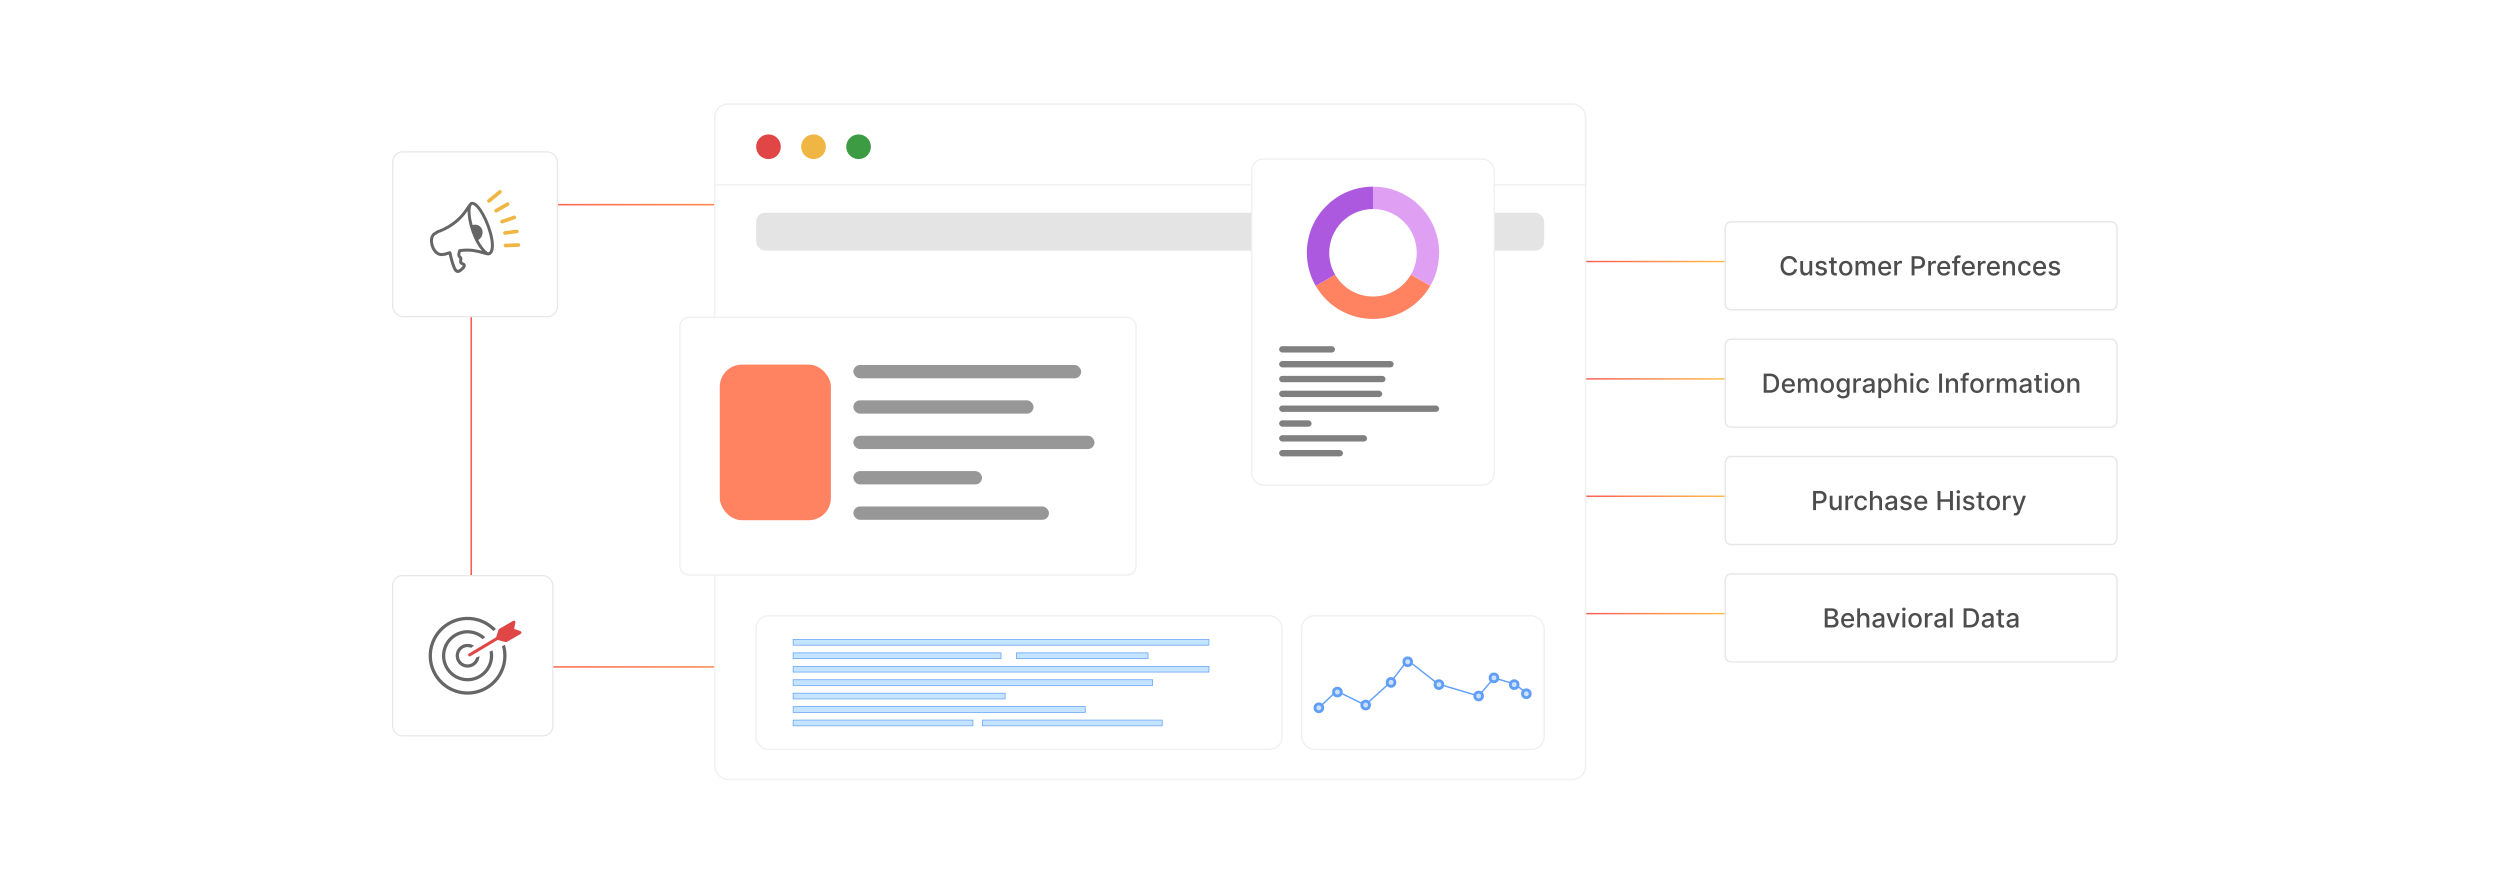 <?xml version="1.0" encoding="UTF-8"?><svg id="Layer_1" xmlns="http://www.w3.org/2000/svg" xmlns:xlink="http://www.w3.org/1999/xlink" viewBox="0 0 860 300"><defs><linearGradient id="linear-gradient" x1="543.431" y1="89.961" x2="597.2" y2="89.961" gradientUnits="userSpaceOnUse"><stop offset="0" stop-color="#ff5955"/><stop offset=".999" stop-color="#fdc346"/></linearGradient><filter id="drop-shadow-1" filterUnits="userSpaceOnUse"><feOffset dx="2" dy="2"/><feGaussianBlur result="blur" stdDeviation="4"/><feFlood flood-color="#333" flood-opacity=".1"/><feComposite in2="blur" operator="in"/><feComposite in="SourceGraphic"/></filter><linearGradient id="linear-gradient-2" y1="130.336" y2="130.336" xlink:href="#linear-gradient"/><filter id="drop-shadow-2" filterUnits="userSpaceOnUse"><feOffset dx="2" dy="2"/><feGaussianBlur result="blur-2" stdDeviation="4"/><feFlood flood-color="#333" flood-opacity=".1"/><feComposite in2="blur-2" operator="in"/><feComposite in="SourceGraphic"/></filter><linearGradient id="linear-gradient-3" y1="170.71" y2="170.71" xlink:href="#linear-gradient"/><filter id="drop-shadow-3" filterUnits="userSpaceOnUse"><feOffset dx="2" dy="2"/><feGaussianBlur result="blur-3" stdDeviation="4"/><feFlood flood-color="#333" flood-opacity=".1"/><feComposite in2="blur-3" operator="in"/><feComposite in="SourceGraphic"/></filter><linearGradient id="linear-gradient-4" y1="211.085" y2="211.085" xlink:href="#linear-gradient"/><filter id="drop-shadow-4" filterUnits="userSpaceOnUse"><feOffset dx="2" dy="2"/><feGaussianBlur result="blur-4" stdDeviation="4"/><feFlood flood-color="#333" flood-opacity=".1"/><feComposite in2="blur-4" operator="in"/><feComposite in="SourceGraphic"/></filter><linearGradient id="linear-gradient-5" x1="161.841" y1="149.911" x2="347.413" y2="149.911" xlink:href="#linear-gradient"/><filter id="drop-shadow-5" filterUnits="userSpaceOnUse"><feOffset dx="2" dy="2"/><feGaussianBlur result="blur-5" stdDeviation="4"/><feFlood flood-color="#333" flood-opacity=".1"/><feComposite in2="blur-5" operator="in"/><feComposite in="SourceGraphic"/></filter><filter id="drop-shadow-6" filterUnits="userSpaceOnUse"><feOffset dx="2" dy="2"/><feGaussianBlur result="blur-6" stdDeviation="4"/><feFlood flood-color="#333" flood-opacity=".1"/><feComposite in2="blur-6" operator="in"/><feComposite in="SourceGraphic"/></filter><filter id="drop-shadow-7" filterUnits="userSpaceOnUse"><feOffset dx="1.735" dy="1.735"/><feGaussianBlur result="blur-7" stdDeviation="3.47"/><feFlood flood-color="#333" flood-opacity=".1"/><feComposite in2="blur-7" operator="in"/><feComposite in="SourceGraphic"/></filter><filter id="drop-shadow-8" filterUnits="userSpaceOnUse"><feOffset dx="2" dy="2"/><feGaussianBlur result="blur-8" stdDeviation="4"/><feFlood flood-color="#333" flood-opacity=".1"/><feComposite in2="blur-8" operator="in"/><feComposite in="SourceGraphic"/></filter><filter id="drop-shadow-9" filterUnits="userSpaceOnUse"><feOffset dx="2" dy="2"/><feGaussianBlur result="blur-9" stdDeviation="4"/><feFlood flood-color="#333" flood-opacity=".1"/><feComposite in2="blur-9" operator="in"/><feComposite in="SourceGraphic"/></filter><filter id="drop-shadow-10" filterUnits="userSpaceOnUse"><feOffset dx="1.317" dy="1.317"/><feGaussianBlur result="blur-10" stdDeviation="2.635"/><feFlood flood-color="#333" flood-opacity=".1"/><feComposite in2="blur-10" operator="in"/><feComposite in="SourceGraphic"/></filter><filter id="drop-shadow-11" filterUnits="userSpaceOnUse"><feOffset dx="1.281" dy="1.281"/><feGaussianBlur result="blur-11" stdDeviation="2.563"/><feFlood flood-color="#333" flood-opacity=".1"/><feComposite in2="blur-11" operator="in"/><feComposite in="SourceGraphic"/></filter></defs><rect y="0" width="860" height="300" rx="5" ry="5" fill="#fff" stroke-width="0"/><line x1="543.431" y1="89.961" x2="597.2" y2="89.961" fill="none" stroke="url(#linear-gradient)" stroke-miterlimit="10" stroke-width=".5"/><g filter="url(#drop-shadow-1)"><path d="M724.337,104.572h-130.963c-1.043,0-1.888-.985-1.888-2.2v-25.868c0-1.215.845-2.2,1.888-2.2h130.963c1.043,0,1.888.985,1.888,2.2v25.868c0,1.215-.845,2.2-1.888,2.2Z" fill="#fff" stroke="#e6e7e7" stroke-miterlimit="10" stroke-width=".5"/><path d="M616.187,88.28h-1.003c-.039-.215-.111-.403-.216-.566-.105-.163-.234-.302-.387-.415s-.322-.199-.51-.258c-.188-.058-.387-.087-.597-.087-.38,0-.719.096-1.019.287-.299.19-.535.471-.707.84-.173.368-.26.819-.26,1.351,0,.536.087.989.26,1.358.172.368.408.647.709.836.3.19.638.283,1.014.283.208,0,.405-.028.594-.085.188-.057.357-.142.51-.253s.281-.248.388-.41.18-.348.221-.558l1.003.003c-.053.324-.156.621-.31.893-.154.272-.35.505-.589.701s-.513.349-.819.456c-.307.106-.642.16-1.004.16-.57,0-1.079-.136-1.524-.407-.446-.271-.798-.659-1.054-1.166-.257-.506-.385-1.109-.385-1.812,0-.703.129-1.308.386-1.812.258-.506.609-.894,1.056-1.165s.953-.407,1.522-.407c.35,0,.677.05.98.15.304.1.577.245.819.438.242.191.442.426.602.701s.266.59.321.944Z" fill="#4d4d4d" stroke-width="0"/><path d="M620.431,90.677v-2.893h.965v4.942h-.945v-.856h-.052c-.113.264-.296.482-.545.657-.25.175-.56.263-.932.263-.317,0-.599-.07-.842-.211s-.435-.349-.572-.626c-.139-.276-.208-.618-.208-1.026v-3.144h.962v3.028c0,.337.094.605.28.804.186.2.429.3.728.3.18,0,.359-.045.538-.136.18-.09.328-.226.447-.408s.178-.414.176-.695Z" fill="#4d4d4d" stroke-width="0"/><path d="M626.389,88.991l-.871.154c-.037-.111-.095-.218-.173-.318s-.184-.184-.316-.248-.3-.097-.499-.097c-.273,0-.5.06-.682.183-.183.121-.273.276-.273.468,0,.165.06.298.183.398.123.102.32.184.593.248l.784.181c.455.104.794.267,1.018.485.223.219.334.503.334.853,0,.296-.085.56-.256.79-.17.231-.407.411-.711.542s-.654.196-1.054.196c-.554,0-1.005-.118-1.355-.355s-.565-.574-.644-1.012l.93-.142c.059.242.178.425.357.549.181.123.415.185.705.185.315,0,.567-.065.756-.197.189-.133.283-.294.283-.484,0-.154-.058-.284-.173-.39-.114-.105-.29-.185-.525-.238l-.837-.184c-.461-.104-.802-.273-1.022-.502s-.33-.519-.33-.871c0-.292.082-.547.245-.767.163-.219.388-.39.676-.513.287-.123.616-.185.987-.185.534,0,.955.115,1.262.346s.509.539.607.925Z" fill="#4d4d4d" stroke-width="0"/><path d="M629.848,87.784v.772h-2.699v-.772h2.699ZM627.874,86.6h.962v4.675c0,.186.027.327.083.42.056.094.129.156.218.19.089.034.185.051.291.051.077,0,.144-.006.202-.017.059-.011.103-.019.136-.025l.174.794c-.056.021-.136.044-.238.066s-.231.035-.386.037c-.254.004-.489-.041-.708-.135-.219-.095-.396-.24-.531-.439-.135-.197-.202-.444-.202-.743v-4.874Z" fill="#4d4d4d" stroke-width="0"/><path d="M632.941,92.826c-.464,0-.868-.106-1.213-.318-.346-.212-.613-.51-.805-.892-.19-.382-.286-.827-.286-1.338,0-.513.096-.961.286-1.345.191-.385.459-.683.805-.894.345-.213.749-.318,1.213-.318.463,0,.867.105,1.213.318.346.212.613.51.805.894.19.384.286.832.286,1.345,0,.511-.096.956-.286,1.338-.191.382-.459.68-.805.892s-.75.318-1.213.318ZM632.944,92.019c.301,0,.549-.079.747-.238.197-.158.343-.37.439-.634s.144-.554.144-.872c0-.315-.048-.605-.144-.87-.096-.265-.241-.477-.439-.639-.198-.16-.446-.241-.747-.241-.303,0-.553.081-.751.241-.198.161-.346.374-.441.639-.095.266-.143.556-.143.87,0,.318.048.608.143.872.096.264.243.476.441.634.198.159.448.238.751.238Z" fill="#4d4d4d" stroke-width="0"/><path d="M636.315,92.727v-4.942h.924v.805h.06c.103-.273.272-.485.506-.639.233-.153.514-.23.84-.23.33,0,.607.077.831.231.225.154.39.366.497.637h.052c.118-.264.306-.475.564-.632.257-.158.564-.236.92-.236.448,0,.815.14,1.099.421s.426.705.426,1.272v3.313h-.962v-3.224c0-.335-.091-.577-.273-.728-.182-.15-.399-.225-.653-.225-.312,0-.556.096-.73.287-.174.192-.261.439-.261.739v3.149h-.959v-3.285c0-.268-.084-.483-.251-.646s-.385-.244-.653-.244c-.183,0-.35.047-.503.143-.154.096-.277.229-.37.398-.094.17-.141.366-.141.589v3.047h-.962Z" fill="#4d4d4d" stroke-width="0"/><path d="M646.45,92.826c-.486,0-.905-.104-1.256-.314s-.621-.504-.811-.885c-.19-.381-.284-.827-.284-1.34,0-.507.095-.953.284-1.339.19-.386.456-.688.799-.904.342-.217.742-.324,1.201-.324.279,0,.549.046.81.138.262.093.497.237.705.435s.372.453.492.768.18.695.18,1.144v.341h-3.928v-.721h2.985c0-.253-.052-.477-.154-.674s-.247-.352-.433-.465-.403-.171-.651-.171c-.271,0-.506.066-.706.198-.201.132-.355.304-.464.515s-.162.44-.162.686v.564c0,.33.059.611.175.843.117.231.28.408.491.529.21.121.455.182.736.182.183,0,.349-.026.499-.078.15-.053.279-.132.389-.237.11-.104.193-.234.251-.389l.911.164c-.073.268-.203.502-.391.703-.189.2-.423.355-.705.466-.282.111-.604.166-.964.166Z" fill="#4d4d4d" stroke-width="0"/><path d="M649.641,92.727v-4.942h.93v.785h.052c.09-.266.249-.476.477-.629s.487-.23.777-.23c.06,0,.132.002.214.006.083.005.147.01.194.017v.92c-.038-.011-.106-.023-.205-.037s-.198-.021-.297-.021c-.227,0-.429.048-.606.143-.177.096-.316.228-.42.397-.102.168-.154.359-.154.574v3.018h-.962Z" fill="#4d4d4d" stroke-width="0"/><path d="M655.6,92.727v-6.589h2.349c.513,0,.938.093,1.274.279s.589.441.756.765c.168.322.251.685.251,1.089,0,.405-.084.769-.252,1.092-.169.323-.422.578-.76.767-.338.188-.762.281-1.272.281h-1.615v-.843h1.525c.323,0,.587-.057.788-.169.201-.113.35-.267.444-.462.094-.195.142-.417.142-.666s-.048-.47-.142-.663c-.095-.192-.243-.344-.446-.453-.202-.109-.469-.164-.799-.164h-1.249v5.736h-.994Z" fill="#4d4d4d" stroke-width="0"/><path d="M661.314,92.727v-4.942h.93v.785h.052c.09-.266.249-.476.477-.629s.487-.23.777-.23c.06,0,.132.002.214.006.083.005.147.01.194.017v.92c-.038-.011-.106-.023-.205-.037s-.198-.021-.297-.021c-.227,0-.429.048-.606.143-.177.096-.316.228-.42.397-.102.168-.154.359-.154.574v3.018h-.962Z" fill="#4d4d4d" stroke-width="0"/><path d="M666.746,92.826c-.486,0-.905-.104-1.256-.314s-.621-.504-.811-.885c-.19-.381-.284-.827-.284-1.34,0-.507.095-.953.284-1.339.19-.386.456-.688.799-.904.342-.217.742-.324,1.201-.324.279,0,.549.046.81.138.262.093.497.237.705.435s.372.453.492.768.18.695.18,1.144v.341h-3.928v-.721h2.985c0-.253-.052-.477-.154-.674s-.247-.352-.433-.465-.403-.171-.651-.171c-.271,0-.506.066-.706.198-.201.132-.355.304-.464.515s-.162.44-.162.686v.564c0,.33.059.611.175.843.117.231.28.408.491.529.21.121.455.182.736.182.183,0,.349-.026.499-.078.15-.053.279-.132.389-.237.11-.104.193-.234.251-.389l.911.164c-.073.268-.203.502-.391.703-.189.2-.423.355-.705.466-.282.111-.604.166-.964.166Z" fill="#4d4d4d" stroke-width="0"/><path d="M672.29,87.784v.772h-2.793v-.772h2.793ZM670.263,92.727v-5.515c0-.309.067-.565.203-.77.135-.205.314-.358.537-.46.223-.102.465-.153.727-.153.193,0,.358.016.496.047.137.031.239.06.306.085l-.226.779c-.045-.014-.102-.028-.174-.047-.07-.019-.156-.027-.257-.027-.234,0-.401.058-.501.174-.1.115-.149.283-.149.502v5.386h-.962Z" fill="#4d4d4d" stroke-width="0"/><path d="M675.214,92.826c-.486,0-.905-.104-1.256-.314s-.621-.504-.811-.885c-.19-.381-.284-.827-.284-1.34,0-.507.095-.953.284-1.339.19-.386.456-.688.799-.904.342-.217.742-.324,1.201-.324.279,0,.549.046.81.138.262.093.497.237.705.435s.372.453.492.768.18.695.18,1.144v.341h-3.928v-.721h2.985c0-.253-.052-.477-.154-.674s-.247-.352-.433-.465-.403-.171-.651-.171c-.271,0-.506.066-.706.198-.201.132-.355.304-.464.515s-.162.44-.162.686v.564c0,.33.059.611.175.843.117.231.28.408.491.529.21.121.455.182.736.182.183,0,.349-.026.499-.078.15-.053.279-.132.389-.237.11-.104.193-.234.251-.389l.911.164c-.073.268-.203.502-.391.703-.189.2-.423.355-.705.466-.282.111-.604.166-.964.166Z" fill="#4d4d4d" stroke-width="0"/><path d="M678.405,92.727v-4.942h.93v.785h.052c.09-.266.249-.476.477-.629s.487-.23.777-.23c.06,0,.132.002.214.006.083.005.147.01.194.017v.92c-.038-.011-.106-.023-.205-.037s-.198-.021-.297-.021c-.227,0-.429.048-.606.143-.177.096-.316.228-.42.397-.102.168-.154.359-.154.574v3.018h-.962Z" fill="#4d4d4d" stroke-width="0"/><path d="M683.837,92.826c-.486,0-.905-.104-1.256-.314s-.621-.504-.811-.885c-.19-.381-.284-.827-.284-1.34,0-.507.095-.953.284-1.339.19-.386.456-.688.799-.904.342-.217.742-.324,1.201-.324.279,0,.549.046.81.138.262.093.497.237.705.435s.372.453.492.768.18.695.18,1.144v.341h-3.928v-.721h2.985c0-.253-.052-.477-.154-.674s-.247-.352-.433-.465-.403-.171-.651-.171c-.271,0-.506.066-.706.198-.201.132-.355.304-.464.515s-.162.44-.162.686v.564c0,.33.059.611.175.843.117.231.28.408.491.529.21.121.455.182.736.182.183,0,.349-.026.499-.078.15-.053.279-.132.389-.237.11-.104.193-.234.251-.389l.911.164c-.073.268-.203.502-.391.703-.189.2-.423.355-.705.466-.282.111-.604.166-.964.166Z" fill="#4d4d4d" stroke-width="0"/><path d="M687.99,89.792v2.935h-.962v-4.942h.924v.805h.06c.114-.262.293-.472.536-.631.243-.158.551-.237.922-.237.337,0,.632.07.885.21.253.141.449.35.589.626s.209.619.209,1.026v3.144h-.962v-3.027c0-.358-.094-.639-.28-.842-.186-.202-.442-.304-.769-.304-.224,0-.421.048-.594.144s-.309.237-.408.423c-.101.185-.15.409-.15.671Z" fill="#4d4d4d" stroke-width="0"/><path d="M694.522,92.826c-.478,0-.89-.108-1.234-.326-.344-.218-.608-.519-.793-.902-.185-.385-.276-.824-.276-1.319,0-.502.095-.945.283-1.331.189-.385.454-.685.798-.902.343-.217.747-.324,1.213-.324.375,0,.71.068,1.004.207s.531.332.713.581c.181.249.289.539.323.872h-.936c-.052-.232-.169-.432-.352-.599-.184-.168-.428-.251-.735-.251-.268,0-.502.07-.702.211-.201.14-.357.34-.469.598-.111.259-.167.565-.167.916,0,.36.055.671.164.933s.265.465.465.608.436.216.709.216c.183,0,.349-.034.497-.102.149-.067.275-.165.377-.291.102-.127.173-.279.214-.457h.936c-.034.319-.139.605-.312.856s-.405.448-.696.592c-.291.144-.631.216-1.022.216Z" fill="#4d4d4d" stroke-width="0"/><path d="M699.715,92.826c-.486,0-.905-.104-1.256-.314s-.621-.504-.811-.885c-.19-.381-.284-.827-.284-1.34,0-.507.095-.953.284-1.339.19-.386.456-.688.799-.904.342-.217.742-.324,1.201-.324.279,0,.549.046.81.138.262.093.497.237.705.435s.372.453.492.768.18.695.18,1.144v.341h-3.928v-.721h2.985c0-.253-.052-.477-.154-.674s-.247-.352-.433-.465-.403-.171-.651-.171c-.271,0-.506.066-.706.198-.201.132-.355.304-.464.515s-.162.44-.162.686v.564c0,.33.059.611.175.843.117.231.28.408.491.529.21.121.455.182.736.182.183,0,.349-.026.499-.078.15-.053.279-.132.389-.237.11-.104.193-.234.251-.389l.911.164c-.073.268-.203.502-.391.703-.189.2-.423.355-.705.466-.282.111-.604.166-.964.166Z" fill="#4d4d4d" stroke-width="0"/><path d="M706.609,88.991l-.871.154c-.037-.111-.095-.218-.173-.318s-.184-.184-.316-.248-.3-.097-.499-.097c-.273,0-.5.06-.682.183-.183.121-.273.276-.273.468,0,.165.06.298.183.398.123.102.32.184.593.248l.784.181c.455.104.794.267,1.018.485.223.219.334.503.334.853,0,.296-.085.56-.256.79-.17.231-.407.411-.711.542s-.654.196-1.054.196c-.554,0-1.005-.118-1.355-.355s-.565-.574-.644-1.012l.93-.142c.059.242.178.425.357.549.181.123.415.185.705.185.315,0,.567-.065.756-.197.189-.133.283-.294.283-.484,0-.154-.058-.284-.173-.39-.114-.105-.29-.185-.525-.238l-.837-.184c-.461-.104-.802-.273-1.022-.502s-.33-.519-.33-.871c0-.292.082-.547.245-.767.163-.219.388-.39.676-.513.287-.123.616-.185.987-.185.534,0,.955.115,1.262.346s.509.539.607.925Z" fill="#4d4d4d" stroke-width="0"/></g><line x1="543.431" y1="130.336" x2="597.2" y2="130.336" fill="none" stroke="url(#linear-gradient-2)" stroke-miterlimit="10" stroke-width=".5"/><g filter="url(#drop-shadow-2)"><path d="M724.337,144.947h-130.963c-1.043,0-1.888-.985-1.888-2.2v-25.868c0-1.215.845-2.2,1.888-2.2h130.963c1.043,0,1.888.985,1.888,2.2v25.868c0,1.215-.845,2.2-1.888,2.2Z" fill="#fff" stroke="#e6e7e7" stroke-miterlimit="10" stroke-width=".5"/><path d="M606.848,133.101h-2.134v-6.589h2.201c.645,0,1.2.131,1.663.394.464.263.819.64,1.066,1.13.248.49.372,1.077.372,1.761,0,.686-.125,1.276-.375,1.77-.25.494-.61.873-1.083,1.138-.472.265-1.042.398-1.711.398ZM605.709,132.232h1.085c.502,0,.919-.095,1.251-.284.333-.19.581-.466.747-.827.165-.361.247-.803.247-1.324,0-.517-.082-.955-.246-1.315s-.408-.634-.731-.82c-.324-.186-.727-.28-1.207-.28h-1.145v4.852Z" fill="#4d4d4d" stroke-width="0"/><path d="M613.306,133.201c-.486,0-.905-.104-1.256-.314s-.621-.504-.811-.885c-.19-.381-.284-.827-.284-1.34,0-.507.095-.953.284-1.339.19-.386.456-.688.799-.904.342-.217.742-.324,1.201-.324.279,0,.549.046.81.138.262.093.497.237.705.435s.372.453.492.768.18.695.18,1.144v.341h-3.928v-.721h2.985c0-.253-.052-.477-.154-.674s-.247-.352-.433-.465-.403-.171-.651-.171c-.271,0-.506.066-.706.198-.201.132-.355.304-.464.515s-.162.44-.162.686v.564c0,.33.059.611.175.843.117.231.28.408.491.529.21.121.455.182.736.182.183,0,.349-.026.499-.078.15-.053.279-.132.389-.237.11-.104.193-.234.251-.389l.911.164c-.073.268-.203.502-.391.703-.189.2-.423.355-.705.466-.282.111-.604.166-.964.166Z" fill="#4d4d4d" stroke-width="0"/><path d="M616.497,133.101v-4.942h.924v.805h.06c.103-.273.272-.485.506-.639.233-.153.514-.23.84-.23.33,0,.607.077.831.231.225.154.39.366.497.637h.052c.118-.264.306-.475.564-.632.257-.158.564-.236.92-.236.448,0,.815.14,1.099.421s.426.705.426,1.272v3.313h-.962v-3.224c0-.335-.091-.577-.273-.728-.182-.15-.399-.225-.653-.225-.312,0-.556.096-.73.287-.174.192-.261.439-.261.739v3.149h-.959v-3.285c0-.268-.084-.483-.251-.646s-.385-.244-.653-.244c-.183,0-.35.047-.503.143-.154.096-.277.229-.37.398-.094.17-.141.366-.141.589v3.047h-.962Z" fill="#4d4d4d" stroke-width="0"/><path d="M626.584,133.201c-.464,0-.868-.106-1.213-.318-.346-.212-.613-.51-.805-.892-.19-.382-.286-.827-.286-1.338,0-.513.096-.961.286-1.345.191-.385.459-.683.805-.894.345-.213.749-.318,1.213-.318.463,0,.867.105,1.213.318.346.212.613.51.805.894.19.384.286.832.286,1.345,0,.511-.096.956-.286,1.338-.191.382-.459.68-.805.892s-.75.318-1.213.318ZM626.587,132.393c.301,0,.549-.079.747-.238.197-.158.343-.37.439-.634s.144-.554.144-.872c0-.315-.048-.605-.144-.87-.096-.265-.241-.477-.439-.639-.198-.16-.446-.241-.747-.241-.303,0-.553.081-.751.241-.198.161-.346.374-.441.639-.095.266-.143.556-.143.87,0,.318.048.608.143.872.096.264.243.476.441.634.198.159.448.238.751.238Z" fill="#4d4d4d" stroke-width="0"/><path d="M632.031,135.057c-.393,0-.73-.052-1.012-.154s-.513-.239-.69-.408c-.178-.17-.31-.355-.398-.557l.826-.342c.059.095.136.195.233.301.098.106.231.197.399.273.168.075.385.112.651.112.364,0,.666-.088.904-.266.237-.177.356-.458.356-.845v-.972h-.06c-.059.105-.142.223-.25.352-.108.128-.257.24-.445.334-.189.095-.435.142-.736.142-.391,0-.742-.092-1.054-.274-.312-.184-.56-.455-.74-.815-.182-.359-.273-.802-.273-1.327s.09-.976.27-1.352c.179-.375.425-.663.738-.863.312-.201.668-.301,1.065-.301.307,0,.555.051.743.152.19.102.337.221.442.355.106.135.189.254.246.357h.071v-.802h.942v5.052c0,.425-.099.773-.296,1.046s-.464.474-.8.605c-.335.131-.714.196-1.134.196ZM632.021,132.229c.276,0,.511-.065.703-.194s.338-.316.438-.56c.1-.244.149-.536.149-.877,0-.333-.049-.625-.147-.879-.099-.253-.244-.45-.435-.594-.191-.143-.427-.214-.708-.214-.289,0-.531.075-.724.224-.193.149-.339.352-.436.606-.098.256-.146.541-.146.856,0,.323.05.607.148.853.099.244.245.435.44.572.193.138.434.206.719.206Z" fill="#4d4d4d" stroke-width="0"/><path d="M635.551,133.101v-4.942h.93v.785h.052c.09-.266.249-.476.477-.629s.487-.23.777-.23c.06,0,.132.002.214.006.083.005.147.01.194.017v.92c-.038-.011-.106-.023-.205-.037s-.198-.021-.297-.021c-.227,0-.429.048-.606.143-.177.096-.316.228-.42.397-.102.168-.154.359-.154.574v3.018h-.962Z" fill="#4d4d4d" stroke-width="0"/><path d="M640.425,133.21c-.314,0-.597-.059-.85-.176-.253-.116-.453-.286-.6-.51-.147-.223-.221-.496-.221-.82,0-.278.054-.508.161-.689.107-.18.252-.322.435-.428.182-.105.386-.185.611-.238.225-.054.454-.095.689-.122.296-.034.536-.062.721-.085.184-.022.318-.06.401-.111.084-.052.126-.135.126-.251v-.022c0-.281-.079-.499-.236-.653-.158-.154-.393-.231-.703-.231-.324,0-.579.071-.765.214s-.314.301-.384.475l-.904-.206c.107-.3.265-.543.472-.729.206-.185.445-.321.716-.405.27-.085.554-.127.853-.127.197,0,.406.022.629.068.222.047.43.131.624.253s.353.297.477.522c.125.227.186.519.186.88v3.282h-.94v-.676h-.038c-.062.125-.156.247-.28.367s-.284.22-.479.299-.429.119-.701.119ZM640.634,132.438c.266,0,.494-.052.684-.157.19-.105.335-.243.435-.413.1-.171.149-.353.149-.549v-.638c-.034.035-.101.066-.197.096-.098.028-.209.054-.333.073-.125.021-.246.039-.364.055-.118.017-.217.03-.296.041-.186.023-.356.062-.51.118-.153.057-.275.136-.367.24-.091.104-.137.242-.137.413,0,.238.088.418.265.539.176.121.399.182.672.182Z" fill="#4d4d4d" stroke-width="0"/><path d="M644.144,134.954v-6.796h.94v.802h.081c.056-.103.136-.223.241-.357.104-.135.251-.254.438-.355s.433-.152.74-.152c.398,0,.755.101,1.067.302.314.202.56.492.739.872.179.38.269.837.269,1.371s-.09.991-.268,1.372-.423.673-.733.878c-.311.205-.666.308-1.065.308-.3,0-.545-.051-.734-.151-.19-.101-.339-.219-.446-.353-.107-.136-.19-.256-.247-.36h-.059v2.622h-.962ZM645.088,130.63c0,.348.05.651.15.913.102.262.247.467.438.613.191.146.425.221.702.221.287,0,.527-.077.721-.231.192-.153.339-.362.439-.626.101-.264.15-.56.15-.891,0-.326-.049-.619-.146-.879-.098-.259-.244-.464-.438-.614-.194-.15-.436-.226-.726-.226-.279,0-.515.072-.706.216-.192.144-.338.345-.436.602-.099.258-.147.558-.147.901Z" fill="#4d4d4d" stroke-width="0"/><path d="M650.698,130.166v2.935h-.962v-6.589h.949v2.451h.061c.115-.266.293-.477.53-.634.238-.156.55-.234.934-.234.339,0,.635.069.89.209.254.139.451.347.592.622s.211.619.211,1.031v3.144h-.962v-3.027c0-.362-.094-.644-.28-.845s-.446-.301-.778-.301c-.228,0-.431.048-.61.144-.179.097-.319.237-.421.423-.102.185-.153.409-.153.671Z" fill="#4d4d4d" stroke-width="0"/><path d="M655.676,127.397c-.168,0-.31-.057-.43-.169-.119-.113-.179-.247-.179-.404,0-.158.06-.294.179-.407.119-.112.262-.169.43-.169.167,0,.31.057.43.169.118.113.178.249.178.407,0,.157-.06.291-.178.404-.119.112-.263.169-.43.169ZM655.189,133.101v-4.942h.962v4.942h-.962Z" fill="#4d4d4d" stroke-width="0"/><path d="M659.527,133.201c-.478,0-.89-.108-1.234-.326-.344-.218-.608-.519-.793-.902-.185-.385-.276-.824-.276-1.319,0-.502.095-.945.283-1.331.189-.385.454-.685.798-.902.343-.217.747-.324,1.213-.324.375,0,.71.068,1.004.207s.531.332.713.581c.181.249.289.539.323.872h-.936c-.052-.232-.169-.432-.352-.599-.184-.168-.428-.251-.735-.251-.268,0-.502.07-.702.211-.201.14-.357.34-.469.598-.111.259-.167.565-.167.916,0,.36.055.671.164.933s.265.465.465.608.436.216.709.216c.183,0,.349-.034.497-.102.149-.067.275-.165.377-.291.102-.127.173-.279.214-.457h.936c-.034.319-.139.605-.312.856s-.405.448-.696.592c-.291.144-.631.216-1.022.216Z" fill="#4d4d4d" stroke-width="0"/><path d="M666.061,126.512v6.589h-.994v-6.589h.994Z" fill="#4d4d4d" stroke-width="0"/><path d="M668.393,130.166v2.935h-.962v-4.942h.924v.805h.06c.114-.262.293-.472.536-.631.243-.158.551-.237.922-.237.337,0,.632.07.885.21.253.141.449.35.589.626s.209.619.209,1.026v3.144h-.962v-3.027c0-.358-.094-.639-.28-.842-.186-.202-.442-.304-.769-.304-.224,0-.421.048-.594.144s-.309.237-.408.423c-.101.185-.15.409-.15.671Z" fill="#4d4d4d" stroke-width="0"/><path d="M675.196,128.159v.772h-2.793v-.772h2.793ZM673.169,133.101v-5.515c0-.309.067-.565.203-.77.135-.205.314-.358.537-.46.223-.102.465-.153.727-.153.193,0,.358.016.496.047.137.031.239.06.306.085l-.226.779c-.045-.014-.102-.028-.174-.047-.07-.019-.156-.027-.257-.027-.234,0-.401.058-.501.174-.1.115-.149.283-.149.502v5.386h-.962Z" fill="#4d4d4d" stroke-width="0"/><path d="M678.072,133.201c-.464,0-.868-.106-1.213-.318-.346-.212-.613-.51-.805-.892-.19-.382-.286-.827-.286-1.338,0-.513.096-.961.286-1.345.191-.385.459-.683.805-.894.345-.213.749-.318,1.213-.318.463,0,.867.105,1.213.318.346.212.613.51.805.894.19.384.286.832.286,1.345,0,.511-.096.956-.286,1.338-.191.382-.459.68-.805.892s-.75.318-1.213.318ZM678.075,132.393c.301,0,.549-.079.747-.238.197-.158.343-.37.439-.634s.144-.554.144-.872c0-.315-.048-.605-.144-.87-.096-.265-.241-.477-.439-.639-.198-.16-.446-.241-.747-.241-.303,0-.553.081-.751.241-.198.161-.346.374-.441.639-.095.266-.143.556-.143.87,0,.318.048.608.143.872.096.264.243.476.441.634.198.159.448.238.751.238Z" fill="#4d4d4d" stroke-width="0"/><path d="M681.447,133.101v-4.942h.93v.785h.052c.09-.266.249-.476.477-.629s.487-.23.777-.23c.06,0,.132.002.214.006.083.005.147.01.194.017v.92c-.038-.011-.106-.023-.205-.037s-.198-.021-.297-.021c-.227,0-.429.048-.606.143-.177.096-.316.228-.42.397-.102.168-.154.359-.154.574v3.018h-.962Z" fill="#4d4d4d" stroke-width="0"/><path d="M684.928,133.101v-4.942h.924v.805h.06c.103-.273.272-.485.506-.639.233-.153.514-.23.84-.23.33,0,.607.077.831.231.225.154.39.366.497.637h.052c.118-.264.306-.475.564-.632.257-.158.564-.236.92-.236.448,0,.815.14,1.099.421s.426.705.426,1.272v3.313h-.962v-3.224c0-.335-.091-.577-.273-.728-.182-.15-.399-.225-.653-.225-.312,0-.556.096-.73.287-.174.192-.261.439-.261.739v3.149h-.959v-3.285c0-.268-.084-.483-.251-.646s-.385-.244-.653-.244c-.183,0-.35.047-.503.143-.154.096-.277.229-.37.398-.094.17-.141.366-.141.589v3.047h-.962Z" fill="#4d4d4d" stroke-width="0"/><path d="M694.371,133.21c-.314,0-.597-.059-.85-.176-.253-.116-.453-.286-.6-.51-.147-.223-.221-.496-.221-.82,0-.278.054-.508.161-.689.107-.18.252-.322.435-.428.182-.105.386-.185.611-.238.225-.054.454-.095.689-.122.296-.034.536-.062.721-.085.184-.022.318-.06.401-.111.084-.052.126-.135.126-.251v-.022c0-.281-.079-.499-.236-.653-.158-.154-.393-.231-.703-.231-.324,0-.579.071-.765.214s-.314.301-.384.475l-.904-.206c.107-.3.265-.543.472-.729.206-.185.445-.321.716-.405.27-.085.554-.127.853-.127.197,0,.406.022.629.068.222.047.43.131.624.253s.353.297.477.522c.125.227.186.519.186.88v3.282h-.94v-.676h-.038c-.062.125-.156.247-.28.367s-.284.22-.479.299-.429.119-.701.119ZM694.58,132.438c.266,0,.494-.052.684-.157.19-.105.335-.243.435-.413.1-.171.149-.353.149-.549v-.638c-.034.035-.101.066-.197.096-.098.028-.209.054-.333.073-.125.021-.246.039-.364.055-.118.017-.217.03-.296.041-.186.023-.356.062-.51.118-.153.057-.275.136-.367.24-.091.104-.137.242-.137.413,0,.238.088.418.265.539.176.121.399.182.672.182Z" fill="#4d4d4d" stroke-width="0"/><path d="M700.397,128.159v.772h-2.699v-.772h2.699ZM698.423,126.975h.962v4.675c0,.186.027.327.083.42.056.094.129.156.218.19.089.034.185.051.291.051.077,0,.144-.006.202-.017.059-.011.103-.019.136-.025l.174.794c-.056.021-.136.044-.238.066s-.231.035-.386.037c-.254.004-.489-.041-.708-.135-.219-.095-.396-.24-.531-.439-.135-.197-.202-.444-.202-.743v-4.874Z" fill="#4d4d4d" stroke-width="0"/><path d="M701.945,127.397c-.168,0-.31-.057-.43-.169-.119-.113-.179-.247-.179-.404,0-.158.06-.294.179-.407.119-.112.262-.169.43-.169.167,0,.31.057.43.169.118.113.178.249.178.407,0,.157-.06.291-.178.404-.119.112-.263.169-.43.169ZM701.459,133.101v-4.942h.962v4.942h-.962Z" fill="#4d4d4d" stroke-width="0"/><path d="M705.796,133.201c-.464,0-.868-.106-1.213-.318-.346-.212-.613-.51-.805-.892-.19-.382-.286-.827-.286-1.338,0-.513.096-.961.286-1.345.191-.385.459-.683.805-.894.345-.213.749-.318,1.213-.318.463,0,.867.105,1.213.318.346.212.613.51.805.894.19.384.286.832.286,1.345,0,.511-.096.956-.286,1.338-.191.382-.459.68-.805.892s-.75.318-1.213.318ZM705.799,132.393c.301,0,.549-.079.747-.238.197-.158.343-.37.439-.634s.144-.554.144-.872c0-.315-.048-.605-.144-.87-.096-.265-.241-.477-.439-.639-.198-.16-.446-.241-.747-.241-.303,0-.553.081-.751.241-.198.161-.346.374-.441.639-.095.266-.143.556-.143.87,0,.318.048.608.143.872.096.264.243.476.441.634.198.159.448.238.751.238Z" fill="#4d4d4d" stroke-width="0"/><path d="M710.133,130.166v2.935h-.962v-4.942h.924v.805h.06c.114-.262.293-.472.536-.631.243-.158.551-.237.922-.237.337,0,.632.07.885.21.253.141.449.35.589.626s.209.619.209,1.026v3.144h-.962v-3.027c0-.358-.094-.639-.28-.842-.186-.202-.442-.304-.769-.304-.224,0-.421.048-.594.144s-.309.237-.408.423c-.101.185-.15.409-.15.671Z" fill="#4d4d4d" stroke-width="0"/></g><line x1="543.431" y1="170.71" x2="597.2" y2="170.71" fill="none" stroke="url(#linear-gradient-3)" stroke-miterlimit="10" stroke-width=".5"/><g filter="url(#drop-shadow-3)"><path d="M724.337,185.321h-130.963c-1.043,0-1.888-.985-1.888-2.2v-25.868c0-1.215.845-2.2,1.888-2.2h130.963c1.043,0,1.888.985,1.888,2.2v25.868c0,1.215-.845,2.2-1.888,2.2Z" fill="#fff" stroke="#e6e7e7" stroke-miterlimit="10" stroke-width=".5"/><path d="M621.716,173.476v-6.589h2.349c.513,0,.938.093,1.274.279s.589.441.756.765c.168.322.251.685.251,1.089,0,.405-.084.769-.252,1.092-.169.323-.422.578-.76.767-.338.188-.762.281-1.272.281h-1.615v-.843h1.525c.323,0,.587-.057.788-.169.201-.113.35-.267.444-.462.094-.195.142-.417.142-.666s-.048-.47-.142-.663c-.095-.192-.243-.344-.446-.453-.202-.109-.469-.164-.799-.164h-1.249v5.736h-.994Z" fill="#4d4d4d" stroke-width="0"/><path d="M630.56,171.426v-2.893h.965v4.942h-.945v-.856h-.052c-.113.264-.296.482-.545.657-.25.175-.56.263-.932.263-.317,0-.599-.07-.842-.211s-.435-.349-.572-.626c-.139-.276-.208-.618-.208-1.026v-3.144h.962v3.028c0,.337.094.605.28.804.186.2.429.3.728.3.18,0,.359-.045.538-.136.18-.09.328-.226.447-.408s.178-.414.176-.695Z" fill="#4d4d4d" stroke-width="0"/><path d="M632.815,173.476v-4.942h.93v.785h.052c.09-.266.249-.476.477-.629s.487-.23.777-.23c.06,0,.132.002.214.006.083.005.147.01.194.017v.92c-.038-.011-.106-.023-.205-.037s-.198-.021-.297-.021c-.227,0-.429.048-.606.143-.177.096-.316.228-.42.397-.102.168-.154.359-.154.574v3.018h-.962Z" fill="#4d4d4d" stroke-width="0"/><path d="M638.199,173.575c-.478,0-.89-.108-1.234-.326-.344-.218-.608-.519-.793-.902-.185-.385-.276-.824-.276-1.319,0-.502.095-.945.283-1.331.189-.385.454-.685.798-.902.343-.217.747-.324,1.213-.324.375,0,.71.068,1.004.207s.531.332.713.581c.181.249.289.539.323.872h-.936c-.052-.232-.169-.432-.352-.599-.184-.168-.428-.251-.735-.251-.268,0-.502.07-.702.211-.201.14-.357.34-.469.598-.111.259-.167.565-.167.916,0,.36.055.671.164.933s.265.465.465.608.436.216.709.216c.183,0,.349-.034.497-.102.149-.067.275-.165.377-.291.102-.127.173-.279.214-.457h.936c-.034.319-.139.605-.312.856s-.405.448-.696.592c-.291.144-.631.216-1.022.216Z" fill="#4d4d4d" stroke-width="0"/><path d="M642.223,170.541v2.935h-.962v-6.589h.949v2.451h.061c.115-.266.293-.477.53-.634.238-.156.55-.234.934-.234.339,0,.635.069.89.209.254.139.451.347.592.622s.211.619.211,1.031v3.144h-.962v-3.027c0-.362-.094-.644-.28-.845s-.446-.301-.778-.301c-.228,0-.431.048-.61.144-.179.097-.319.237-.421.423-.102.185-.153.409-.153.671Z" fill="#4d4d4d" stroke-width="0"/><path d="M648.153,173.585c-.314,0-.597-.059-.85-.176-.253-.116-.453-.286-.6-.51-.147-.223-.221-.496-.221-.82,0-.278.054-.508.161-.689.107-.18.252-.322.435-.428.182-.105.386-.185.611-.238.225-.054.454-.095.689-.122.296-.034.536-.062.721-.085.184-.022.318-.06.401-.111.084-.052.126-.135.126-.251v-.022c0-.281-.079-.499-.236-.653-.158-.154-.393-.231-.703-.231-.324,0-.579.071-.765.214s-.314.301-.384.475l-.904-.206c.107-.3.265-.543.472-.729.206-.185.445-.321.716-.405.27-.085.554-.127.853-.127.197,0,.406.022.629.068.222.047.43.131.624.253s.353.297.477.522c.125.227.186.519.186.88v3.282h-.94v-.676h-.038c-.062.125-.156.247-.28.367s-.284.22-.479.299-.429.119-.701.119ZM648.362,172.812c.266,0,.494-.052.684-.157.19-.105.335-.243.435-.413.1-.171.149-.353.149-.549v-.638c-.034.035-.101.066-.197.096-.098.028-.209.054-.333.073-.125.021-.246.039-.364.055-.118.017-.217.03-.296.041-.186.023-.356.062-.51.118-.153.057-.275.136-.367.24-.091.104-.137.242-.137.413,0,.238.088.418.265.539.176.121.399.182.672.182Z" fill="#4d4d4d" stroke-width="0"/><path d="M655.575,169.74l-.871.154c-.037-.111-.095-.218-.173-.318s-.184-.184-.316-.248-.3-.097-.499-.097c-.273,0-.5.06-.682.183-.183.121-.273.276-.273.468,0,.165.06.298.183.398.123.102.32.184.593.248l.784.181c.455.104.794.267,1.018.485.223.219.334.503.334.853,0,.296-.085.56-.256.79-.17.231-.407.411-.711.542s-.654.196-1.054.196c-.554,0-1.005-.118-1.355-.355s-.565-.574-.644-1.012l.93-.142c.059.242.178.425.357.549.181.123.415.185.705.185.315,0,.567-.065.756-.197.189-.133.283-.294.283-.484,0-.154-.058-.284-.173-.39-.114-.105-.29-.185-.525-.238l-.837-.184c-.461-.104-.802-.273-1.022-.502s-.33-.519-.33-.871c0-.292.082-.547.245-.767.163-.219.388-.39.676-.513.287-.123.616-.185.987-.185.534,0,.955.115,1.262.346s.509.539.607.925Z" fill="#4d4d4d" stroke-width="0"/><path d="M658.857,173.575c-.486,0-.905-.104-1.256-.314s-.621-.504-.811-.885c-.19-.381-.284-.827-.284-1.34,0-.507.095-.953.284-1.339.19-.386.456-.688.799-.904.342-.217.742-.324,1.201-.324.279,0,.549.046.81.138.262.093.497.237.705.435s.372.453.492.768.18.695.18,1.144v.341h-3.928v-.721h2.985c0-.253-.052-.477-.154-.674s-.247-.352-.433-.465-.403-.171-.651-.171c-.271,0-.506.066-.706.198-.201.132-.355.304-.464.515s-.162.44-.162.686v.564c0,.33.059.611.175.843.117.231.28.408.491.529.21.121.455.182.736.182.183,0,.349-.026.499-.078.15-.053.279-.132.389-.237.11-.104.193-.234.251-.389l.911.164c-.073.268-.203.502-.391.703-.189.2-.423.355-.705.466-.282.111-.604.166-.964.166Z" fill="#4d4d4d" stroke-width="0"/><path d="M664.526,173.476v-6.589h.994v2.863h3.285v-2.863h.998v6.589h-.998v-2.873h-3.285v2.873h-.994Z" fill="#4d4d4d" stroke-width="0"/><path d="M671.66,167.771c-.168,0-.31-.057-.43-.169-.119-.113-.179-.247-.179-.404,0-.158.06-.294.179-.407.119-.112.262-.169.43-.169.167,0,.31.057.43.169.118.113.178.249.178.407,0,.157-.06.291-.178.404-.119.112-.263.169-.43.169ZM671.174,173.476v-4.942h.962v4.942h-.962Z" fill="#4d4d4d" stroke-width="0"/><path d="M677.132,169.74l-.871.154c-.037-.111-.095-.218-.173-.318s-.184-.184-.316-.248-.3-.097-.499-.097c-.273,0-.5.06-.682.183-.183.121-.273.276-.273.468,0,.165.06.298.183.398.123.102.32.184.593.248l.784.181c.455.104.794.267,1.018.485.223.219.334.503.334.853,0,.296-.085.56-.256.79-.17.231-.407.411-.711.542s-.654.196-1.054.196c-.554,0-1.005-.118-1.355-.355s-.565-.574-.644-1.012l.93-.142c.059.242.178.425.357.549.181.123.415.185.705.185.315,0,.567-.065.756-.197.189-.133.283-.294.283-.484,0-.154-.058-.284-.173-.39-.114-.105-.29-.185-.525-.238l-.837-.184c-.461-.104-.802-.273-1.022-.502s-.33-.519-.33-.871c0-.292.082-.547.245-.767.163-.219.388-.39.676-.513.287-.123.616-.185.987-.185.534,0,.955.115,1.262.346s.509.539.607.925Z" fill="#4d4d4d" stroke-width="0"/><path d="M680.591,168.533v.772h-2.699v-.772h2.699ZM678.616,167.35h.962v4.675c0,.186.027.327.083.42.056.094.129.156.218.19.089.034.185.051.291.051.077,0,.144-.006.202-.017.059-.011.103-.019.136-.025l.174.794c-.056.021-.136.044-.238.066s-.231.035-.386.037c-.254.004-.489-.041-.708-.135-.219-.095-.396-.24-.531-.439-.135-.197-.202-.444-.202-.743v-4.874Z" fill="#4d4d4d" stroke-width="0"/><path d="M683.683,173.575c-.464,0-.868-.106-1.213-.318-.346-.212-.613-.51-.805-.892-.19-.382-.286-.827-.286-1.338,0-.513.096-.961.286-1.345.191-.385.459-.683.805-.894.345-.213.749-.318,1.213-.318.463,0,.867.105,1.213.318.346.212.613.51.805.894.19.384.286.832.286,1.345,0,.511-.096.956-.286,1.338-.191.382-.459.68-.805.892s-.75.318-1.213.318ZM683.686,172.768c.301,0,.549-.079.747-.238.197-.158.343-.37.439-.634s.144-.554.144-.872c0-.315-.048-.605-.144-.87-.096-.265-.241-.477-.439-.639-.198-.16-.446-.241-.747-.241-.303,0-.553.081-.751.241-.198.161-.346.374-.441.639-.095.266-.143.556-.143.87,0,.318.048.608.143.872.096.264.243.476.441.634.198.159.448.238.751.238Z" fill="#4d4d4d" stroke-width="0"/><path d="M687.057,173.476v-4.942h.93v.785h.052c.09-.266.249-.476.477-.629s.487-.23.777-.23c.06,0,.132.002.214.006.083.005.147.01.194.017v.92c-.038-.011-.106-.023-.205-.037s-.198-.021-.297-.021c-.227,0-.429.048-.606.143-.177.096-.316.228-.42.397-.102.168-.154.359-.154.574v3.018h-.962Z" fill="#4d4d4d" stroke-width="0"/><path d="M691.302,175.329c-.144,0-.274-.012-.393-.034s-.206-.047-.264-.072l.231-.788c.176.047.332.067.47.06.138-.006.259-.058.365-.154s.2-.254.281-.473l.119-.328-1.808-5.007h1.029l1.251,3.836h.052l1.252-3.836h1.032l-2.036,5.602c-.095.258-.215.476-.36.655-.146.179-.319.314-.521.403-.201.091-.435.136-.701.136Z" fill="#4d4d4d" stroke-width="0"/></g><line x1="543.431" y1="211.085" x2="597.2" y2="211.085" fill="none" stroke="url(#linear-gradient-4)" stroke-miterlimit="10" stroke-width=".5"/><g filter="url(#drop-shadow-4)"><path d="M724.337,225.696h-130.963c-1.043,0-1.888-.985-1.888-2.2v-25.868c0-1.215.845-2.2,1.888-2.2h130.963c1.043,0,1.888.985,1.888,2.2v25.868c0,1.215-.845,2.2-1.888,2.2Z" fill="#fff" stroke="#e6e7e7" stroke-miterlimit="10" stroke-width=".5"/><path d="M625.716,213.851v-6.589h2.413c.468,0,.856.076,1.162.23s.536.36.689.621.229.554.229.88c0,.274-.051.506-.151.693s-.235.338-.404.45c-.168.113-.353.195-.555.246v.065c.219.011.433.081.642.211s.383.314.519.552c.138.238.206.527.206.869,0,.337-.079.639-.236.905-.157.268-.4.478-.729.634s-.748.233-1.258.233h-2.526ZM626.71,210.112h1.332c.224,0,.425-.043.604-.129s.322-.207.428-.362c.106-.155.159-.339.159-.552,0-.273-.095-.501-.286-.685-.19-.184-.483-.276-.878-.276h-1.358v2.005ZM626.71,212.998h1.435c.476,0,.817-.092,1.022-.276.206-.185.31-.415.31-.692,0-.208-.053-.398-.158-.572-.104-.174-.255-.312-.448-.415-.194-.103-.425-.154-.69-.154h-1.471v2.11Z" fill="#4d4d4d" stroke-width="0"/><path d="M633.695,213.95c-.486,0-.905-.104-1.256-.314s-.621-.504-.811-.885c-.19-.381-.284-.827-.284-1.34,0-.507.095-.953.284-1.339.19-.386.456-.688.799-.904.342-.217.742-.324,1.201-.324.279,0,.549.046.81.138.262.093.497.237.705.435s.372.453.492.768.18.695.18,1.144v.341h-3.928v-.721h2.985c0-.253-.052-.477-.154-.674s-.247-.352-.433-.465-.403-.171-.651-.171c-.271,0-.506.066-.706.198-.201.132-.355.304-.464.515s-.162.44-.162.686v.564c0,.33.059.611.175.843.117.231.28.408.491.529.21.121.455.182.736.182.183,0,.349-.026.499-.078.15-.053.279-.132.389-.237.11-.104.193-.234.251-.389l.911.164c-.073.268-.203.502-.391.703-.189.2-.423.355-.705.466-.282.111-.604.166-.964.166Z" fill="#4d4d4d" stroke-width="0"/><path d="M637.848,210.916v2.935h-.962v-6.589h.949v2.451h.061c.115-.266.293-.477.53-.634.238-.156.55-.234.934-.234.339,0,.635.069.89.209.254.139.451.347.592.622s.211.619.211,1.031v3.144h-.962v-3.027c0-.362-.094-.644-.28-.845s-.446-.301-.778-.301c-.228,0-.431.048-.61.144-.179.097-.319.237-.421.423-.102.185-.153.409-.153.671Z" fill="#4d4d4d" stroke-width="0"/><path d="M643.778,213.96c-.314,0-.597-.059-.85-.176-.253-.116-.453-.286-.6-.51-.147-.223-.221-.496-.221-.82,0-.278.054-.508.161-.689.107-.18.252-.322.435-.428.182-.105.386-.185.611-.238.225-.054.454-.095.689-.122.296-.034.536-.062.721-.085.184-.022.318-.06.401-.111.084-.052.126-.135.126-.251v-.022c0-.281-.079-.499-.236-.653-.158-.154-.393-.231-.703-.231-.324,0-.579.071-.765.214s-.314.301-.384.475l-.904-.206c.107-.3.265-.543.472-.729.206-.185.445-.321.716-.405.27-.085.554-.127.853-.127.197,0,.406.022.629.068.222.047.43.131.624.253s.353.297.477.522c.125.227.186.519.186.88v3.282h-.94v-.676h-.038c-.062.125-.156.247-.28.367s-.284.22-.479.299-.429.119-.701.119ZM643.987,213.187c.266,0,.494-.052.684-.157.19-.105.335-.243.435-.413.1-.171.149-.353.149-.549v-.638c-.034.035-.101.066-.197.096-.098.028-.209.054-.333.073-.125.021-.246.039-.364.055-.118.017-.217.03-.296.041-.186.023-.356.062-.51.118-.153.057-.275.136-.367.24-.091.104-.137.242-.137.413,0,.238.088.418.265.539.176.121.399.182.672.182Z" fill="#4d4d4d" stroke-width="0"/><path d="M651.545,208.908l-1.792,4.942h-1.029l-1.795-4.942h1.032l1.252,3.804h.051l1.249-3.804h1.032Z" fill="#4d4d4d" stroke-width="0"/><path d="M652.935,208.146c-.168,0-.31-.057-.43-.169-.119-.113-.179-.247-.179-.404,0-.158.06-.294.179-.407.119-.112.262-.169.43-.169.167,0,.31.057.43.169.118.113.178.249.178.407,0,.157-.06.291-.178.404-.119.112-.263.169-.43.169ZM652.449,213.851v-4.942h.962v4.942h-.962Z" fill="#4d4d4d" stroke-width="0"/><path d="M656.787,213.95c-.464,0-.868-.106-1.213-.318-.346-.212-.613-.51-.805-.892-.19-.382-.286-.827-.286-1.338,0-.513.096-.961.286-1.345.191-.385.459-.683.805-.894.345-.213.749-.318,1.213-.318.463,0,.867.105,1.213.318.346.212.613.51.805.894.19.384.286.832.286,1.345,0,.511-.096.956-.286,1.338-.191.382-.459.68-.805.892s-.75.318-1.213.318ZM656.79,213.143c.301,0,.549-.079.747-.238.197-.158.343-.37.439-.634s.144-.554.144-.872c0-.315-.048-.605-.144-.87-.096-.265-.241-.477-.439-.639-.198-.16-.446-.241-.747-.241-.303,0-.553.081-.751.241-.198.161-.346.374-.441.639-.095.266-.143.556-.143.87,0,.318.048.608.143.872.096.264.243.476.441.634.198.159.448.238.751.238Z" fill="#4d4d4d" stroke-width="0"/><path d="M660.161,213.851v-4.942h.93v.785h.052c.09-.266.249-.476.477-.629s.487-.23.777-.23c.06,0,.132.002.214.006.083.005.147.01.194.017v.92c-.038-.011-.106-.023-.205-.037s-.198-.021-.297-.021c-.227,0-.429.048-.606.143-.177.096-.316.228-.42.397-.102.168-.154.359-.154.574v3.018h-.962Z" fill="#4d4d4d" stroke-width="0"/><path d="M665.036,213.96c-.314,0-.597-.059-.85-.176-.253-.116-.453-.286-.6-.51-.147-.223-.221-.496-.221-.82,0-.278.054-.508.161-.689.107-.18.252-.322.435-.428.182-.105.386-.185.611-.238.225-.054.454-.095.689-.122.296-.034.536-.062.721-.085.184-.022.318-.06.401-.111.084-.052.126-.135.126-.251v-.022c0-.281-.079-.499-.236-.653-.158-.154-.393-.231-.703-.231-.324,0-.579.071-.765.214s-.314.301-.384.475l-.904-.206c.107-.3.265-.543.472-.729.206-.185.445-.321.716-.405.27-.085.554-.127.853-.127.197,0,.406.022.629.068.222.047.43.131.624.253s.353.297.477.522c.125.227.186.519.186.88v3.282h-.94v-.676h-.038c-.062.125-.156.247-.28.367s-.284.22-.479.299-.429.119-.701.119ZM665.245,213.187c.266,0,.494-.052.684-.157.19-.105.335-.243.435-.413.1-.171.149-.353.149-.549v-.638c-.034.035-.101.066-.197.096-.098.028-.209.054-.333.073-.125.021-.246.039-.364.055-.118.017-.217.03-.296.041-.186.023-.356.062-.51.118-.153.057-.275.136-.367.24-.091.104-.137.242-.137.413,0,.238.088.418.265.539.176.121.399.182.672.182Z" fill="#4d4d4d" stroke-width="0"/><path d="M669.717,207.262v6.589h-.962v-6.589h.962Z" fill="#4d4d4d" stroke-width="0"/><path d="M675.622,213.851h-2.134v-6.589h2.201c.645,0,1.2.131,1.663.394.464.263.819.64,1.066,1.13.248.49.372,1.077.372,1.761,0,.686-.125,1.276-.375,1.77-.25.494-.61.873-1.083,1.138-.472.265-1.042.398-1.711.398ZM674.482,212.981h1.085c.502,0,.919-.095,1.251-.284.333-.19.581-.466.747-.827.165-.361.247-.803.247-1.324,0-.517-.082-.955-.246-1.315s-.408-.634-.731-.82c-.324-.186-.727-.28-1.207-.28h-1.145v4.852Z" fill="#4d4d4d" stroke-width="0"/><path d="M681.386,213.96c-.314,0-.597-.059-.85-.176-.253-.116-.453-.286-.6-.51-.147-.223-.221-.496-.221-.82,0-.278.054-.508.161-.689.107-.18.252-.322.435-.428.182-.105.386-.185.611-.238.225-.054.454-.095.689-.122.296-.034.536-.062.721-.085.184-.022.318-.06.401-.111.084-.052.126-.135.126-.251v-.022c0-.281-.079-.499-.236-.653-.158-.154-.393-.231-.703-.231-.324,0-.579.071-.765.214s-.314.301-.384.475l-.904-.206c.107-.3.265-.543.472-.729.206-.185.445-.321.716-.405.27-.085.554-.127.853-.127.197,0,.406.022.629.068.222.047.43.131.624.253s.353.297.477.522c.125.227.186.519.186.88v3.282h-.94v-.676h-.038c-.062.125-.156.247-.28.367s-.284.22-.479.299-.429.119-.701.119ZM681.596,213.187c.266,0,.494-.052.684-.157.19-.105.335-.243.435-.413.1-.171.149-.353.149-.549v-.638c-.034.035-.101.066-.197.096-.098.028-.209.054-.333.073-.125.021-.246.039-.364.055-.118.017-.217.03-.296.041-.186.023-.356.062-.51.118-.153.057-.275.136-.367.24-.091.104-.137.242-.137.413,0,.238.088.418.265.539.176.121.399.182.672.182Z" fill="#4d4d4d" stroke-width="0"/><path d="M687.413,208.908v.772h-2.699v-.772h2.699ZM685.438,207.725h.962v4.675c0,.186.027.327.083.42.056.094.129.156.218.19.089.034.185.051.291.051.077,0,.144-.006.202-.017.059-.011.103-.019.136-.025l.174.794c-.056.021-.136.044-.238.066s-.231.035-.386.037c-.254.004-.489-.041-.708-.135-.219-.095-.396-.24-.531-.439-.135-.197-.202-.444-.202-.743v-4.874Z" fill="#4d4d4d" stroke-width="0"/><path d="M689.913,213.96c-.314,0-.597-.059-.85-.176-.253-.116-.453-.286-.6-.51-.147-.223-.221-.496-.221-.82,0-.278.054-.508.161-.689.107-.18.252-.322.435-.428.182-.105.386-.185.611-.238.225-.054.454-.095.689-.122.296-.034.536-.062.721-.085.184-.022.318-.06.401-.111.084-.052.126-.135.126-.251v-.022c0-.281-.079-.499-.236-.653-.158-.154-.393-.231-.703-.231-.324,0-.579.071-.765.214s-.314.301-.384.475l-.904-.206c.107-.3.265-.543.472-.729.206-.185.445-.321.716-.405.27-.085.554-.127.853-.127.197,0,.406.022.629.068.222.047.43.131.624.253s.353.297.477.522c.125.227.186.519.186.88v3.282h-.94v-.676h-.038c-.062.125-.156.247-.28.367s-.284.22-.479.299-.429.119-.701.119ZM690.122,213.187c.266,0,.494-.052.684-.157.19-.105.335-.243.435-.413.1-.171.149-.353.149-.549v-.638c-.034.035-.101.066-.197.096-.098.028-.209.054-.333.073-.125.021-.246.039-.364.055-.118.017-.217.03-.296.041-.186.023-.356.062-.51.118-.153.057-.275.136-.367.24-.091.104-.137.242-.137.413,0,.238.088.418.265.539.176.121.399.182.672.182Z" fill="#4d4d4d" stroke-width="0"/></g><rect x="162.11" y="70.408" width="185.033" height="159.006" rx="7.466" ry="7.466" fill="none" stroke="url(#linear-gradient-5)" stroke-miterlimit="10" stroke-width=".539"/><g filter="url(#drop-shadow-5)"><rect x="243.872" y="33.84" width="299.559" height="232.319" rx="4.577" ry="4.577" fill="#fff" stroke="#f0f0f0" stroke-miterlimit="10" stroke-width=".5"/><path d="M543.431,38.422v23.161H243.873v-23.161c0-2.536,2.051-4.577,4.577-4.577h290.404c2.527,0,4.577,2.042,4.577,4.577Z" fill="#fff" stroke="#f0f0f0" stroke-miterlimit="10" stroke-width=".5"/><rect x="258.108" y="71.187" width="271.088" height="13.021" rx="3.091" ry="3.091" fill="#e4e4e4" stroke-width="0"/><circle cx="262.353" cy="48.479" r="4.246" fill="#e04646" stroke-width="0"/><circle cx="277.85" cy="48.479" r="4.246" fill="#efb643" stroke-width="0"/><circle cx="293.346" cy="48.479" r="4.246" fill="#3d9b43" stroke-width="0"/></g><g filter="url(#drop-shadow-6)"><rect x="428.595" y="52.724" width="83.428" height="112.164" rx="4.032" ry="4.032" fill="#fff" stroke="#f0f0f0" stroke-miterlimit="10" stroke-width=".5"/><path d="M493.063,84.956c0,4.145-1.107,8.033-3.047,11.379l-6.676-3.854c1.282-2.214,2.015-4.783,2.015-7.524,0-8.309-6.738-15.047-15.047-15.047h-.002v-7.708c12.568,0,22.757,10.187,22.757,22.752Z" fill="#dfa0f3" stroke-width="0"/><path d="M490.017,96.335c-3.933,6.802-11.285,11.377-19.71,11.377-8.421,0-15.773-4.575-19.706-11.377l6.676-3.854c2.601,4.498,7.463,7.524,13.032,7.524s10.431-3.025,13.032-7.524l6.676,3.854Z" fill="#ff8261" stroke-width="0"/><path d="M470.307,62.203v7.708c-8.309.002-15.045,6.738-15.045,15.047,0,2.74.732,5.31,2.015,7.524l-6.676,3.854c-1.94-3.346-3.047-7.234-3.047-11.379,0-12.566,10.187-22.752,22.752-22.752Z" fill="#ac58df" stroke-width="0"/><rect x="438.008" y="117.092" width="19.226" height="2.187" rx="1.093" ry="1.093" fill="gray" stroke-width="0"/><rect x="438.008" y="122.195" width="39.413" height="2.187" rx="1.093" ry="1.093" fill="gray" stroke-width="0"/><rect x="438.008" y="127.297" width="36.616" height="2.187" rx="1.093" ry="1.093" fill="gray" stroke-width="0"/><rect x="438.008" y="132.4" width="35.48" height="2.187" rx="1.093" ry="1.093" fill="gray" stroke-width="0"/><rect x="438.008" y="137.502" width="55.056" height="2.187" rx="1.093" ry="1.093" fill="gray" stroke-width="0"/><rect x="438.008" y="142.605" width="11.186" height="2.187" rx="1.093" ry="1.093" fill="gray" stroke-width="0"/><rect x="438.008" y="147.708" width="30.257" height="2.187" rx="1.093" ry="1.093" fill="gray" stroke-width="0"/><rect x="438.008" y="152.81" width="21.979" height="2.187" rx="1.093" ry="1.093" fill="gray" stroke-width="0"/></g><g filter="url(#drop-shadow-7)"><rect x="232.134" y="107.455" width="156.93" height="88.634" rx="3.022" ry="3.022" fill="#fff" stroke="#f0f0f0" stroke-miterlimit="10" stroke-width=".5"/><rect x="291.82" y="123.818" width="78.374" height="4.587" rx="2.293" ry="2.293" fill="#979797" stroke-width="0"/><rect x="291.82" y="135.987" width="61.983" height="4.587" rx="2.293" ry="2.293" fill="#979797" stroke-width="0"/><rect x="291.82" y="148.155" width="82.952" height="4.587" rx="2.293" ry="2.293" fill="#979797" stroke-width="0"/><rect x="291.82" y="160.323" width="44.262" height="4.587" rx="2.293" ry="2.293" fill="#979797" stroke-width="0"/><rect x="291.82" y="172.492" width="67.299" height="4.587" rx="2.293" ry="2.293" fill="#979797" stroke-width="0"/><rect x="245.872" y="123.685" width="38.223" height="53.527" rx="7.624" ry="7.624" fill="#ff8261" stroke-width="0"/></g><g filter="url(#drop-shadow-8)"><rect x="258.108" y="209.825" width="180.884" height="46.001" rx="4.24" ry="4.24" fill="#fff" stroke="#f0f0f0" stroke-miterlimit="10" stroke-width=".5"/><rect x="270.839" y="217.961" width="143.042" height="1.982" fill="#c4e4ff" stroke="#619ff6" stroke-miterlimit="10" stroke-width=".25"/><rect x="270.839" y="222.585" width="71.521" height="1.982" fill="#c4e4ff" stroke="#619ff6" stroke-miterlimit="10" stroke-width=".25"/><rect x="347.654" y="222.585" width="45.25" height="1.982" fill="#c4e4ff" stroke="#619ff6" stroke-miterlimit="10" stroke-width=".25"/><rect x="270.839" y="227.21" width="143.042" height="1.982" fill="#c4e4ff" stroke="#619ff6" stroke-miterlimit="10" stroke-width=".25"/><rect x="270.839" y="231.834" width="123.664" height="1.982" fill="#c4e4ff" stroke="#619ff6" stroke-miterlimit="10" stroke-width=".25"/><rect x="270.839" y="236.459" width="72.92" height="1.982" fill="#c4e4ff" stroke="#619ff6" stroke-miterlimit="10" stroke-width=".25"/><rect x="270.839" y="241.084" width="100.489" height="1.982" fill="#c4e4ff" stroke="#619ff6" stroke-miterlimit="10" stroke-width=".25"/><rect x="270.839" y="245.708" width="61.832" height="1.982" fill="#c4e4ff" stroke="#619ff6" stroke-miterlimit="10" stroke-width=".25"/><rect x="335.967" y="245.708" width="61.832" height="1.982" fill="#c4e4ff" stroke="#619ff6" stroke-miterlimit="10" stroke-width=".25"/></g><g filter="url(#drop-shadow-9)"><rect x="445.767" y="209.825" width="83.428" height="46.001" rx="4.368" ry="4.368" fill="#fff" stroke="#f0f0f0" stroke-miterlimit="10" stroke-width=".5"/><polyline points="451.688 241.481 457.796 235.71 467.635 240.545 476.596 232.435 482.215 225.104 492.695 233.293 506.667 237.426 511.921 231.187 518.97 233.293 523.07 236.334" fill="none" stroke="#619ff6" stroke-miterlimit="10" stroke-width=".5"/><ellipse cx="451.688" cy="241.481" rx="1.316" ry="1.352" fill="#cce1fc" stroke="#619ff6" stroke-miterlimit="10"/><ellipse cx="467.787" cy="240.545" rx="1.316" ry="1.352" fill="#cce1fc" stroke="#619ff6" stroke-miterlimit="10"/><ellipse cx="476.52" cy="232.747" rx="1.316" ry="1.352" fill="#cce1fc" stroke="#619ff6" stroke-miterlimit="10"/><ellipse cx="458.067" cy="236.074" rx="1.316" ry="1.352" fill="#cce1fc" stroke="#619ff6" stroke-miterlimit="10"/><ellipse cx="482.254" cy="225.647" rx="1.316" ry="1.352" fill="#cce1fc" stroke="#619ff6" stroke-miterlimit="10"/><ellipse cx="506.667" cy="237.426" rx="1.316" ry="1.352" fill="#cce1fc" stroke="#619ff6" stroke-miterlimit="10"/><ellipse cx="492.998" cy="233.508" rx="1.316" ry="1.352" fill="#cce1fc" stroke="#619ff6" stroke-miterlimit="10"/><ellipse cx="518.894" cy="233.508" rx="1.316" ry="1.352" fill="#cce1fc" stroke="#619ff6" stroke-miterlimit="10"/><ellipse cx="511.921" cy="231.187" rx="1.316" ry="1.352" fill="#cce1fc" stroke="#619ff6" stroke-miterlimit="10"/><ellipse cx="523.07" cy="236.646" rx="1.316" ry="1.352" fill="#cce1fc" stroke="#619ff6" stroke-miterlimit="10"/></g><g filter="url(#drop-shadow-10)"><rect x="133.775" y="50.934" width="56.671" height="56.671" rx="3.449" ry="3.449" fill="#fff" stroke="#e6e7e7" stroke-miterlimit="10" stroke-width=".429"/><path d="M148.884,79.318c-.417.123-.724.395-.927.754-.234.415-.339.95-.332,1.523.003.246.028.5.07.756.043.259.108.518.189.771.083.256.183.505.301.744.116.231.246.452.39.653h0c.352.49.789.879,1.294,1.075.44.173.935.199,1.468.015l.01-.003c.06-.02.121-.028.181-.023.043.003.085.01.128.023l.013-.005c.143-.048.291-.093.437-.138l.4-.123c.146-.043.284-.083.415-.121.128-.038.259-.073.392-.108.138-.038.276-.015.392.05l.013.007c.108.065.191.171.229.304.007.023.01.04.013.06.035.158.078.322.108.48.274,1.226.54,2.407.895,3.365.03.096.068.189.103.284.108.301.221.613.347.897.121.276.249.523.395.704v.003c.108.136.234.221.382.229.163.007.367-.07.623-.269.111-.103.211-.191.314-.279l.023-.02c.301-.261.603-.52.734-.875-.02-.015-.043-.03-.068-.043-.058-.033-.131-.065-.203-.096l-.007-.003c-.269-.113-.535-.229-.729-.47-.196-.244-.301-.598-.229-1.176.003-.035.007-.065.013-.096.005-.035.01-.07.013-.105.033-.261.05-.397.04-.435v-.005c-.007-.01-.06-.048-.166-.146-.03-.028-.063-.055-.09-.085-.156-.146-.266-.319-.337-.51-.078-.211-.108-.442-.105-.683.003-.236.038-.482.09-.716.065-.284.158-.555.251-.779l.005-.007c.035-.083.09-.151.156-.201.07-.055.156-.09.244-.103h.005c1.902-.264,3.438-.229,4.727-.063,1.163.151,2.121.405,2.973.646-.651-.741-1.249-1.613-1.789-2.563-.696-1.226-1.294-2.586-1.777-3.963-.487-1.392-.857-2.804-1.088-4.121-.194-1.106-.291-2.146-.279-3.048-.726,1.043-1.704,2.309-3.141,3.586-1.641,1.455-3.882,2.922-7.038,4.083-.033.01-.065.023-.098.033l-.015.025s.003-.003-.055.088l-.005.007c-.033.05-.073.093-.118.128h0c-.05.038-.105.068-.166.085h-.007ZM163.22,81.263c.472.907.995,1.751,1.56,2.483.538.694,1.116,1.289,1.724,1.739l.063.005c.03.003.06.003.085,0h.01c.048-.003.096-.01.146-.025.048-.015.098-.038.151-.068.128-.131.234-.301.319-.503.096-.221.166-.482.211-.774.138-.862.073-1.965-.141-3.184-.234-1.332-.648-2.797-1.171-4.232-.513-1.41-1.131-2.787-1.789-3.978-.626-1.136-1.287-2.101-1.925-2.762-.239-.249-.47-.447-.689-.591-.203-.133-.392-.219-.565-.246h-.005c-.04-.007-.073-.01-.098-.013-.01,0,0-.007-.005-.005h0c-.003,0-.003.005-.015.015-.023.02-.055.05-.093.088-.033.03-.065.068-.096.103l-.01.02c-.291.603-.392,1.558-.329,2.721.065,1.181.301,2.571.686,4.013,1.093-.251,1.947-.02,2.535.47.344.286.593.658.746,1.073.151.412.206.867.161,1.322-.085.895-.565,1.779-1.468,2.327h0ZM166.416,86.512c-.05.007-.101.007-.151,0-.048-.007-.096-.02-.141-.043-.068-.013-.136-.025-.201-.04-.475-.098-.937-.231-1.435-.372l-.033-.01c-1.706-.485-3.84-1.093-7.257-.671-.045.131-.083.271-.113.41-.03.146-.048.291-.05.425,0,.105.01.203.033.284.018.06.045.111.083.146l.06.055c.279.254.415.379.492.666.063.231.035.445-.02.867-.007.058-.013.116-.023.173-.025.203.007.322.068.395.063.075.171.123.281.168l.013.005c.352.151.704.304.884.804.02.045.033.096.038.146.005.05.005.101-.005.153v.003c-.078.405-.244.714-.452.978-.203.259-.445.465-.683.671l-.055.048c-.083.07-.163.141-.241.216l-.04.035c-.545.435-1.01.591-1.42.548-.415-.043-.759-.289-1.05-.656-.201-.251-.367-.56-.515-.889-.146-.327-.271-.671-.392-1.005-.033-.093-.068-.186-.103-.279-.372-1.003-.646-2.221-.927-3.48-.09.025-.181.055-.271.08-.141.043-.279.083-.412.126-.136.043-.269.085-.4.126l-.007.003c-.02.005-.035.013-.048.018l-.007.003c-.096.04-.166.068-.246.075-.073.007-.141,0-.221-.03-.726.201-1.397.141-1.995-.101-.678-.276-1.261-.791-1.724-1.437l-.005-.005c-.173-.249-.329-.515-.467-.797-.141-.284-.259-.581-.357-.882-.098-.301-.173-.611-.224-.92-.05-.307-.078-.613-.083-.915-.007-.759.141-1.478.47-2.058.296-.52.739-.927,1.339-1.153.023-.035.04-.065.06-.09.033-.043.068-.08.116-.121l.01-.007c.05-.043.098-.07.153-.098.05-.023.108-.045.186-.073l.07-.025c3.194-1.176,5.402-2.679,6.988-4.149,1.586-1.47,2.55-2.907,3.247-3.953l.015-.023c.39-.583.704-1.048,1.018-1.362h0c.08-.08.151-.146.226-.201.078-.058.158-.103.251-.138.098-.035.194-.055.296-.06.101-.005.209.005.334.025.296.048.598.171.902.362.309.194.621.457.93.779.689.714,1.397,1.744,2.063,2.947.694,1.251,1.342,2.689,1.875,4.159.548,1.508.98,3.051,1.224,4.465.224,1.304.289,2.503.133,3.46-.065.402-.168.769-.312,1.085-.141.312-.324.581-.55.799-.01.01-.023.02-.033.03-.015.01-.03.023-.045.033-.148.098-.291.168-.435.214-.146.048-.291.07-.437.078h-.01c-.05,0-.098,0-.143-.003-.035-.007-.078-.01-.118-.015h0Z" fill="#666" fill-rule="evenodd" stroke-width="0"/><path d="M167.28,68.294c-.269.221-.666.186-.889-.085s-.186-.666.085-.889l3.787-3.128c.269-.221.666-.186.889.083.221.269.186.666-.085.889l-3.787,3.131h0Z" fill="#efb643" fill-rule="evenodd" stroke-width="0"/><path d="M172.6,83.766c-.349.015-.641-.256-.653-.606-.015-.349.256-.641.606-.653l4.423-.166c.347-.01.638.261.653.606.013.349-.256.641-.606.656l-4.423.163h0Z" fill="#efb643" fill-rule="evenodd" stroke-width="0"/><path d="M172.474,79.469c-.347.045-.663-.199-.709-.54-.045-.347.199-.663.54-.709l4.086-.543c.347-.045.663.199.709.54.045.347-.199.663-.54.709l-4.086.543h0Z" fill="#efb643" fill-rule="evenodd" stroke-width="0"/><path d="M171.615,75.524c-.329.113-.691-.06-.804-.39-.116-.329.06-.691.39-.804l4.189-1.455c.329-.118.691.06.804.39.116.329-.06.691-.39.804l-4.189,1.455h0Z" fill="#efb643" fill-rule="evenodd" stroke-width="0"/><path d="M169.64,71.727c-.301.173-.689.068-.859-.236-.173-.301-.068-.686.236-.859l3.97-2.277c.301-.173.689-.068.859.236.173.301.068.686-.236.859l-3.97,2.277h0Z" fill="#efb643" fill-rule="evenodd" stroke-width="0"/></g><g filter="url(#drop-shadow-11)"><rect x="133.775" y="196.732" width="55.125" height="55.125" rx="3.355" ry="3.355" fill="#fff" stroke="#e6e7e7" stroke-miterlimit="10" stroke-width=".429"/><path d="M163.033,211.355c1.21.325,2.337.805,3.365,1.413,1.062.629,2.019,1.395,2.852,2.268.038.04.036.102-.004.14-.003.003-.005.005-.008.007h0l-.746.564c-.042.031-.101.025-.134-.014-.757-.779-1.622-1.462-2.58-2.024-.928-.544-1.945-.975-3.036-1.267-1.605-.43-3.221-.521-4.772-.317-1.611.212-3.152.743-4.537,1.543h0c-1.386.8-2.616,1.869-3.605,3.158-.952,1.241-1.682,2.686-2.112,4.291-.43,1.605-.521,3.221-.317,4.772.212,1.611.743,3.152,1.543,4.537l.003.005c.8,1.383,1.868,2.612,3.155,3.6,1.241.952,2.686,1.682,4.291,2.112s3.221.521,4.772.317c1.611-.212,3.152-.743,4.537-1.543,1.386-.8,2.616-1.869,3.605-3.158.952-1.241,1.682-2.686,2.112-4.291.286-1.069.423-2.143.421-3.198-.001-1.089-.149-2.16-.429-3.189-.013-.049.013-.1.059-.118l.855-.379c.05-.022.109.001.131.051.003.006.005.011.006.017.323,1.14.497,2.331.505,3.545.008,1.176-.14,2.372-.459,3.562-.47,1.752-1.266,3.33-2.306,4.685-1.08,1.408-2.423,2.575-3.936,3.449l-.005.003c-1.511.871-3.192,1.45-4.949,1.681-1.694.223-3.458.124-5.21-.345-1.752-.469-3.329-1.266-4.685-2.306-1.407-1.08-2.575-2.423-3.448-3.936h0c-.873-1.513-1.453-3.195-1.685-4.955-.223-1.694-.124-3.458.345-5.21.469-1.752,1.266-3.33,2.306-4.685,1.08-1.408,2.423-2.575,3.936-3.449,1.513-.873,3.195-1.452,4.955-1.684,1.694-.223,3.459-.124,5.211.345h0ZM160.671,220.346c.171.048.336.106.497.173.165.07.323.149.474.238.047.028.063.088.035.135-.007.012-.016.021-.026.029v0l-.823.622c-.031.023-.07.026-.103.01-.058-.025-.117-.047-.175-.068-.059-.021-.12-.04-.183-.058l-.029-.006-.004-.001h0c-.389-.104-.781-.126-1.157-.077-.391.051-.764.18-1.1.374-.336.194-.634.453-.874.766-.231.301-.408.651-.512,1.04-.104.389-.126.781-.077,1.157.051.391.18.764.374,1.1.194.336.453.634.766.874.301.231.652.408,1.04.512.005.001.01.003.015.005.384.101.771.121,1.142.072.391-.052.764-.181,1.101-.375.337-.194.635-.454.875-.766l-0-0c.231-.301.408-.65.513-1.039h0l.017-.068c.008-.031.03-.056.059-.067l1.002-.444c.05-.022.109.001.131.051.007.016.009.033.008.049-.009.128-.025.257-.046.386-.022.128-.049.256-.083.383l-0.0.001h0l-.001.003-.001.004c-.144.534-.387,1.016-.705,1.429-.331.431-.741.788-1.204,1.056l-.005.003c-.461.265-.974.441-1.51.512-.514.068-1.05.038-1.581-.102-.005-.001-.01-.002-.015-.003h-0c-.536-.144-1.019-.388-1.434-.706-.431-.331-.789-.742-1.056-1.206-.267-.463-.445-.979-.516-1.517-.068-.519-.038-1.059.105-1.596.144-.536.388-1.019.706-1.434.331-.431.742-.789,1.205-1.056l.005-.003c.462-.266.975-.442,1.512-.513.519-.068,1.059-.038,1.595.105l.004.001c.007.002.013.004.018.005.008.002.015.004.022.007h0ZM161.844,215.79c.705.189,1.367.458,1.978.795.63.348,1.207.767,1.723,1.245.04.037.042.1.005.14-.004.004-.008.008-.013.011h0l-.754.57c-.04.03-.096.025-.13-.01-.437-.387-.921-.727-1.448-1.01-.513-.276-1.066-.497-1.653-.654-1.005-.269-2.016-.326-2.987-.198-1.008.133-1.972.465-2.839.965l-.005.003c-.865.5-1.633,1.168-2.251,1.974-.596.776-1.052,1.681-1.321,2.686-.269,1.005-.326,2.016-.199,2.986.133,1.008.465,1.973.965,2.84h0c.501.867,1.17,1.637,1.976,2.256.777.596,1.681,1.053,2.686,1.322,1.004.269,2.016.326,2.986.199,1.008-.133,1.973-.465,2.84-.966h-0c.867-.501,1.637-1.17,2.256-1.976.596-.776,1.052-1.681,1.321-2.685.148-.551.232-1.104.256-1.651.025-.562-.013-1.119-.108-1.662-.008-.047.018-.092.06-.109l.87-.385c.05-.022.109.001.131.051.004.009.006.018.007.027.133.654.192,1.328.17,2.011-.021.666-.118,1.339-.297,2.01-.309,1.152-.832,2.188-1.516,3.079-.71.925-1.593,1.692-2.587,2.266l0.0 0c-.994.574-2.1.955-3.257,1.107-1.113.146-2.273.082-3.424-.227-1.152-.309-2.188-.832-3.08-1.516-.925-.71-1.692-1.593-2.266-2.587l-.003-.006c-.572-.993-.952-2.097-1.104-3.251-.146-1.113-.082-2.273.227-3.425.309-1.151.832-2.188,1.516-3.079.71-.925,1.593-1.693,2.587-2.267l.005-.003c.993-.572,2.097-.952,3.251-1.104,1.114-.147,2.274-.082,3.425.227h0Z" fill="#666" stroke-width="0"/><path d="M160.549,224.452c-.126.074-.27.09-.401.056-.131-.034-.249-.118-.323-.244v-0c-.074-.126-.09-.27-.056-.401.034-.131.118-.249.243-.323h0l9.371-5.6.83-2.588h0c.021-.064.052-.122.092-.171.042-.051.092-.094.148-.127l4.779-2.76h0c.127-.073.272-.088.402-.053.131.035.249.12.322.247v0c.037.064.059.132.067.2.009.07.003.141-.016.208l-.425,2.156,2.156.776c.137.049.242.15.3.273.058.122.069.267.019.405-.022.06-.053.114-.092.161-.026.031-.055.059-.086.082l.003.004-.058.033-4.779,2.759h0c-.069.04-.143.062-.217.069-.077.007-.154-.003-.226-.028l-2.687-.733-9.367,5.598-.001 0h0Z" fill="#e04646" stroke-width="0"/><path d="M174.458,215.294l.295-1.498-3.593,2.075-.656,2.046,2.202.6,3.601-2.079-1.509-.544c-.122-.044-.221-.13-.281-.237-.06-.106-.084-.234-.059-.363h0Z" fill="#e04646" stroke-width="0"/></g></svg>